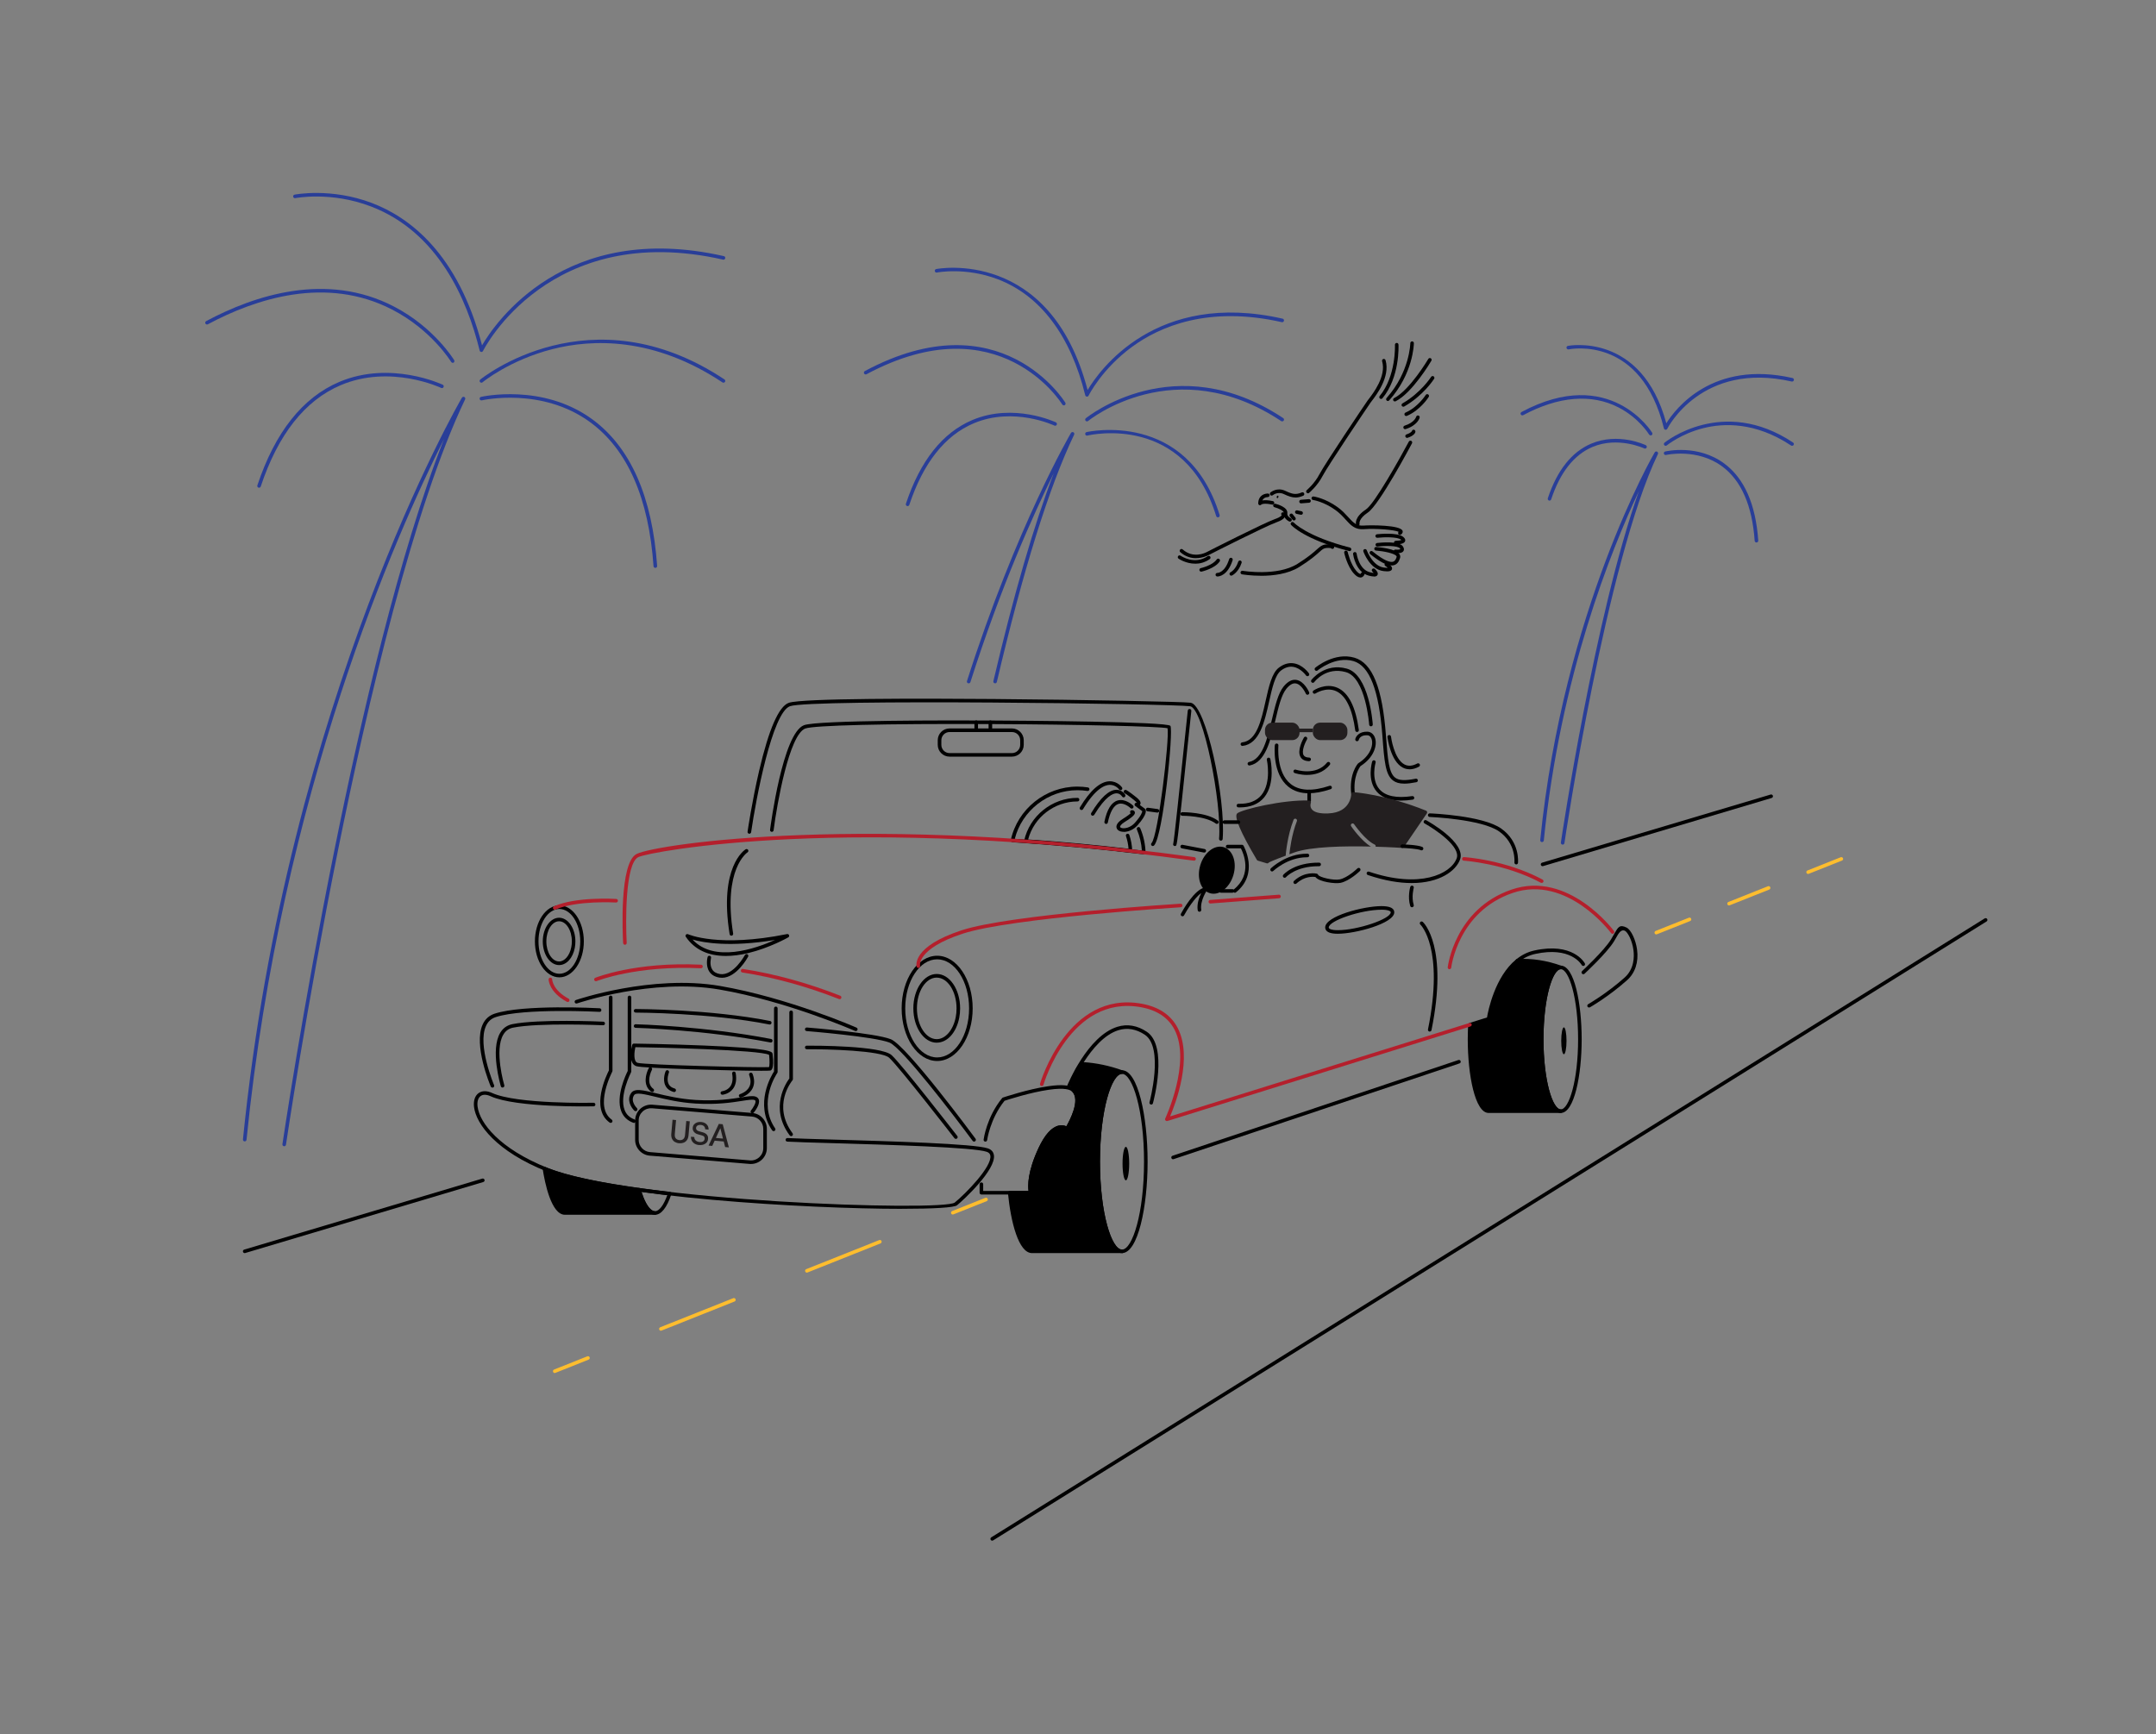 <?xml version="1.0" encoding="UTF-8"?>
<svg id="vector" xmlns="http://www.w3.org/2000/svg" version="1.1" viewBox="0 0 602.93 485.11">
  <rect x="0" y="0" width="602.93" height="485.11" fill="#808080" stroke="none"/>
  <!-- Generator: Adobe Illustrator 30.1.0, SVG Export Plug-In . SVG Version: 2.1.1 Build 136)  -->
  <defs>
    <style>
      .st0 {
        fill: none;
      }

      .st1 {
        fill: #231f20;
      }

      .st2 {
        fill: #fdbd2e;
      }

      .st3 {
        fill: #293e98;
      }

      .st4 {
        fill: #f8f6eb;
      }

      .st5 {
        fill: #181717;
      }

      .st6 {
        fill: #b41f2c;
      }
    </style>
  </defs>
  <g>
    <path class="st3" d="M79.47,320.6h-.07c-.27-.04-.46-.29-.42-.57.06-.38,5.62-38.01,14.55-82.33,7.28-36.15,18.18-83.41,30.63-114.87-13.34,26.54-45.45,98.78-55.22,195.97-.03.28-.29.47-.55.45-.28-.03-.48-.27-.45-.55,12.4-123.37,60.75-206.64,61.24-207.47.14-.23.43-.31.67-.19.24.13.33.42.22.66-14.48,30.26-27.33,85.32-35.56,126.19-8.92,44.3-14.48,81.91-14.54,82.29-.04.25-.25.43-.49.43h-.01Z"/>
    <path class="st3" d="M183.26,158.83c-.26,0-.48-.2-.5-.46-1.33-19.06-7.27-32.6-17.66-40.24-13.57-9.98-30.19-6.19-30.36-6.15-.26.07-.54-.1-.6-.37-.06-.27.1-.54.37-.6.17-.04,17.23-3.94,31.18,6.31,10.64,7.82,16.73,21.61,18.08,40.98.02.28-.19.51-.46.53h-.05Z"/>
    <path class="st3" d="M202.32,107.04c-.1,0-.19-.03-.28-.08-19.26-12.8-36.46-12.13-47.51-9.32-11.99,3.05-19.52,9.22-19.59,9.29-.21.18-.53.15-.7-.07-.18-.21-.15-.53.07-.7.3-.25,30.81-24.95,68.29-.03.23.15.29.46.14.69-.1.15-.25.22-.42.22h0Z"/>
    <path class="st3" d="M134.62,98.44h-.05c-.21-.02-.38-.17-.43-.38-3.54-14.45-11.7-33.18-30.42-40.32-11.21-4.28-21.04-2.34-21.14-2.32-.27.06-.54-.12-.59-.39-.06-.27.12-.54.39-.59.1-.02,10.18-2.01,21.65,2.35,10.41,3.96,24.12,14.08,30.77,39.8,3.61-6.17,23.14-35.05,67.63-24.95.27.06.44.33.38.6s-.33.44-.6.38c-48.66-11.04-66.96,25.17-67.13,25.54-.08.17-.26.28-.45.28h0Z"/>
    <path class="st3" d="M126.6,101.48c-.17,0-.33-.09-.43-.24-.05-.09-5.47-8.97-16.52-14.66-18.44-9.52-38.2-3.01-51.52,4.12-.24.13-.55.04-.68-.2s-.04-.55.2-.68c13.55-7.25,33.65-13.85,52.49-4.1,11.28,5.83,16.82,14.92,16.87,15.02.14.24.07.54-.17.69-.08.05-.17.07-.26.07l.02-.02Z"/>
    <path class="st3" d="M72.45,136.42c-.05,0-.11,0-.16-.03-.26-.09-.4-.37-.32-.63,4.94-14.86,12.66-24.6,22.94-28.95,14.34-6.07,28.75.73,28.9.79.25.12.35.42.23.67s-.42.35-.67.23c-.14-.07-14.17-6.67-28.08-.77-10,4.24-17.53,13.77-22.37,28.34-.07.21-.26.34-.47.34h0Z"/>
  </g>
  <g>
    <path class="st3" d="M436.99,236.23h-.07c-.27-.04-.46-.29-.42-.57.1-.7,9.43-63.46,21.83-98.3-7.8,16.53-21.98,51.79-26.6,97.72-.03.28-.29.48-.55.45-.28-.03-.48-.27-.45-.55,6.48-64.49,31.76-108.02,32.02-108.46.14-.23.43-.31.67-.19.24.13.33.42.22.66-14.47,30.22-26.03,108.03-26.14,108.82-.04.25-.25.43-.49.43h-.02Z"/>
    <path class="st3" d="M491.2,151.73c-.26,0-.48-.2-.5-.46-.69-9.88-3.76-16.89-9.12-20.84-6.99-5.14-15.58-3.2-15.67-3.18-.27.07-.54-.1-.6-.37-.06-.27.1-.54.37-.6.37-.09,9.11-2.08,16.48,3.34,5.62,4.13,8.83,11.39,9.54,21.58.02.28-.19.51-.46.53h-.04Z"/>
    <path class="st3" d="M501.16,124.69c-.1,0-.19-.03-.28-.08-9.98-6.63-18.89-6.29-24.6-4.84-6.21,1.58-10.12,4.78-10.16,4.81-.21.18-.53.15-.7-.07-.18-.21-.15-.53.07-.7.16-.13,16.23-13.15,35.95-.03.23.15.29.46.14.69-.1.15-.25.22-.42.22Z"/>
    <path class="st3" d="M465.8,120.2h-.05c-.21-.02-.38-.17-.43-.38-6.35-25.91-25.83-22.26-26.65-22.1-.27.05-.53-.12-.59-.39s.12-.53.39-.59c.21-.04,20.61-3.92,27.52,21.65,2.53-4.05,12.92-17.74,35.29-12.66.27.06.44.33.38.6s-.33.44-.6.38c-25.23-5.72-34.7,13.02-34.8,13.21-.08.17-.26.28-.45.28h-.01Z"/>
    <path class="st3" d="M461.61,121.78c-.17,0-.33-.09-.43-.24-.03-.05-2.84-4.64-8.55-7.58-7.55-3.89-16.77-3.14-26.66,2.16-.24.13-.55.04-.68-.2s-.04-.55.2-.68c24.75-13.25,36.43,5.6,36.54,5.79.14.24.07.54-.17.69-.08.05-.17.07-.26.07h0Z"/>
    <path class="st3" d="M433.33,140.03s-.11,0-.16-.03c-.26-.09-.4-.37-.32-.63,2.6-7.83,6.68-12.96,12.11-15.27,7.59-3.21,14.98.27,15.29.42.25.12.35.42.23.67s-.42.36-.67.23c-.07-.03-7.31-3.43-14.48-.4-5.16,2.19-9.04,7.12-11.54,14.66-.07.21-.26.34-.47.34h.01Z"/>
  </g>
  <g>
    <path class="st3" d="M270.89,191.13s-.1,0-.15-.02c-.26-.08-.41-.37-.32-.63,13.75-43.14,28.93-69.13,29.08-69.39.14-.23.43-.31.67-.19.24.13.33.42.22.66-7.02,14.67-14.29,37.95-21.62,69.18-.06.27-.33.44-.6.37-.27-.06-.44-.33-.37-.6,5.69-24.28,11.36-43.77,16.9-58.17-5.67,11.45-14.77,31.62-23.32,58.44-.07.21-.26.35-.48.35h0Z"/>
    <path class="st3" d="M340.59,144.7c-.21,0-.41-.14-.48-.35-8.81-28.61-34.92-22.78-36.02-22.52-.27.07-.54-.1-.6-.37-.06-.27.1-.54.37-.6.28-.07,28.12-6.32,37.21,23.2.08.26-.07.54-.33.62-.05.02-.1.02-.15.02h0Z"/>
    <path class="st3" d="M358.57,117.86c-.1,0-.19-.03-.28-.08-29.66-19.72-53.77-.23-54-.03-.21.17-.53.15-.7-.07-.18-.21-.15-.53.07-.7.25-.2,24.9-20.17,55.2-.03.23.15.29.46.14.69-.1.15-.25.22-.42.22h-.01Z"/>
    <path class="st3" d="M303.97,110.93h-.05c-.21-.02-.38-.17-.43-.38-4.09-16.68-12.55-27.9-24.47-32.45-9.02-3.44-16.93-1.89-17.01-1.87-.28.05-.54-.12-.59-.39-.06-.27.12-.54.39-.59.32-.06,31.9-6.06,42.34,33.85,3.21-5.39,19.05-28.02,54.53-19.97.27.06.44.33.38.6s-.33.44-.6.38c-20.48-4.64-34.07,1.18-41.87,6.89-8.46,6.19-12.13,13.59-12.17,13.66-.08.17-.26.28-.45.28h0Z"/>
    <path class="st3" d="M297.5,113.38c-.17,0-.33-.09-.43-.24-.17-.29-17.61-28.35-54.74-8.47-.24.13-.55.04-.68-.2-.13-.24-.04-.55.2-.68,38-20.35,55.9,8.54,56.07,8.84.14.24.07.54-.17.69-.08.05-.17.07-.26.07h.01Z"/>
    <path class="st3" d="M253.82,141.56c-.05,0-.11,0-.16-.03-.26-.09-.4-.37-.32-.63,3.99-12.01,10.24-19.89,18.56-23.41,11.61-4.92,23.27.59,23.39.64.25.12.35.42.23.67s-.42.36-.67.23c-.11-.05-11.39-5.36-22.57-.62-8.04,3.41-14.09,11.08-17.99,22.8-.07.21-.26.34-.47.34h0Z"/>
  </g>
  <g>
    <path d="M379.49,204.73c-.25,0-.46-.18-.49-.43-.82-6.06-2.62-9.75-5.35-10.99-2.81-1.27-5.74.63-5.77.65-.23.15-.54.09-.69-.14s-.09-.54.14-.69c.14-.09,3.39-2.23,6.73-.74,3.07,1.38,5.07,5.34,5.94,11.77.04.27-.15.53-.43.56h-.08Z"/>
    <path d="M378.38,222.56c-.25,0-.47-.19-.5-.44-.67-5.64,1.78-8.45,1.89-8.57.03-.03.07-.06.11-.09,3.23-2.04,4.2-4.85,3.74-6.59-.1-.36-.41-1.19-1.26-1.22-1.98-.1-2.34,1.14-2.37,1.28-.06.27-.33.44-.6.38-.27-.06-.44-.32-.38-.59.16-.75,1.08-2.14,3.39-2.07,1.05.04,1.87.77,2.19,1.96.56,2.07-.49,5.34-4.1,7.65-.3.37-2.17,2.95-1.6,7.74.03.27-.16.52-.44.55h-.07Z"/>
    <path d="M383.39,203.15c-.26,0-.48-.2-.5-.47,0-.13-.97-13.14-6.51-14.69-5.53-1.56-8.71,2.61-8.84,2.79-.17.22-.48.27-.7.1s-.27-.48-.1-.7c.04-.05,3.71-4.9,9.92-3.16,6.21,1.75,7.2,15.02,7.24,15.59.02.28-.19.51-.46.53h-.05Z"/>
    <path d="M391.86,223.93c-3.1,0-5.4-.84-6.85-2.51-2.78-3.2-1.34-8.21-1.28-8.42.08-.26.36-.41.62-.34.26.08.42.36.34.62-.01.05-1.35,4.7,1.08,7.48,1.67,1.92,4.75,2.56,9.16,1.91.26-.04.53.15.57.42s-.15.53-.42.57c-1.15.17-2.23.26-3.22.26h0Z"/>
    <path d="M392.69,219.18c-1.37,0-2.35-.29-3.13-.88-2.08-1.58-2.43-5.13-2.96-12.37-.95-12.82-3.59-19.7-8.09-21.02-5.07-1.49-9.99,2.56-10.04,2.61-.21.18-.53.15-.71-.06-.18-.21-.15-.53.06-.7.22-.18,5.38-4.44,10.96-2.8,5.02,1.47,7.82,8.43,8.81,21.9.5,6.75.84,10.33,2.57,11.65,1.05.8,2.72.89,5.75.29.27-.06.53.12.59.39.05.27-.12.53-.39.59-1.36.27-2.49.41-3.43.41h.01Z"/>
    <path d="M394.17,215.16c-.66,0-1.28-.15-1.87-.46-3.44-1.8-4.26-8.28-4.3-8.55-.03-.27.16-.52.44-.56.26-.04.52.16.56.44,0,.06.8,6.23,3.77,7.79,1.04.54,2.21.45,3.58-.27.24-.13.55-.04.68.21.13.24.04.55-.21.68-.93.49-1.81.74-2.64.74v-.02Z"/>
    <path d="M347.44,208.63c-.25,0-.47-.19-.5-.44-.03-.28.17-.52.44-.55,4.07-.45,5.34-6.15,6.57-11.66.89-3.98,1.73-7.74,3.68-9.23,1.35-1.03,2.76-1.44,4.17-1.22,2.55.4,4.18,2.71,4.25,2.81.16.23.1.54-.12.7-.23.16-.54.1-.7-.12-.01-.02-1.47-2.07-3.59-2.4-1.13-.18-2.28.17-3.41,1.03-1.66,1.27-2.46,4.85-3.31,8.65-1.25,5.58-2.66,11.9-7.44,12.43h-.06.02Z"/>
    <path d="M349.39,214.11c-.23,0-.44-.17-.49-.4-.05-.27.12-.53.4-.59,3.76-.73,5.12-6.47,6.43-12.03.87-3.67,1.69-7.15,3.21-9.04,1.15-1.42,2.34-2.06,3.54-1.89,2.25.31,3.57,3.33,3.62,3.46.11.25,0,.55-.26.66-.25.11-.55,0-.66-.26-.01-.03-1.16-2.64-2.84-2.87-.84-.12-1.72.4-2.63,1.53-1.38,1.71-2.18,5.08-3.02,8.64-1.39,5.86-2.82,11.92-7.21,12.78h-.1.01Z"/>
    <rect class="st1" x="367.14" y="202.12" width="9.66" height="4.89" rx="2.03" ry="2.03"/>
    <rect class="st1" x="353.76" y="202.12" width="9.66" height="4.89" rx="2.03" ry="2.03"/>
    <path d="M366.11,212.9h-.01c-1.17-.03-1.99-.42-2.42-1.19-1.04-1.85.76-5.06.97-5.42.14-.24.45-.32.68-.18s.32.44.18.68c-.49.84-1.61,3.28-.96,4.42.25.44.76.66,1.56.68.28,0,.5.23.49.51,0,.27-.23.49-.5.49h.01Z"/>
    <path d="M365.55,216.75c-1.9,0-3.38-.49-3.5-.54-.26-.09-.4-.37-.31-.63.09-.26.38-.4.63-.31.06.02,5.66,1.87,8.74-1.98.17-.21.49-.25.7-.08.22.17.25.49.08.7-1.82,2.27-4.31,2.83-6.34,2.83h0Z"/>
    <path d="M366.01,221.88c-2.28,0-4.19-.61-5.7-1.82-4.55-3.64-3.83-11.32-3.8-11.65.03-.27.3-.48.55-.45.28.03.48.27.45.55,0,.08-.7,7.47,3.43,10.77,2.43,1.94,6.09,2.11,10.87.51.26-.09.55.05.63.31.09.26-.05.54-.31.63-2.27.76-4.31,1.14-6.11,1.14h-.01Z"/>
    <path d="M346.68,225.82h-.37c-.28,0-.49-.24-.49-.51s.23-.49.5-.49h.01c2.85.08,5.04-.75,6.42-2.43,2.9-3.54,1.54-9.81,1.53-9.87-.06-.27.11-.54.38-.6.27-.06.54.11.6.38.06.28,1.49,6.8-1.73,10.72-1.53,1.86-3.83,2.81-6.86,2.81h0Z"/>
    <path d="M366.11,224.53c-.28,0-.5-.22-.5-.5v-2.65c0-.28.22-.5.5-.5s.5.22.5.5v2.65c0,.28-.22.5-.5.5Z"/>
    <path class="st1" d="M399.03,227.49l-6.45,9.46c-.1.14-.27.23-.45.21-.09,0-3.18-.22-7.44-.34.09-.24-.04-.51-.27-.61-2.64-1.19-5.71-5.64-5.74-5.68-.16-.23-.47-.29-.7-.13-.23.16-.28.47-.13.69.12.19,2.81,4.08,5.51,5.69-7.15-.17-16.8-.02-21.46,1.67-.47.17-.91.33-1.32.48.11-1.05.6-5.45,2.1-9.27.1-.25-.03-.54-.29-.65-.25-.1-.54.03-.64.29-1.76,4.49-2.17,9.57-2.19,9.79-.01.07.01.14.04.21-3.54,1.33-4.51,1.8-4.77,1.95-.09.15-.25.24-.43.24h-.05s-.06,0-.09-.02l-2.5-.75c-.12-.04-.22-.12-.28-.23-4.64-7.82-6.47-12.2-5.47-13.01,1.33-1.08,12.79-3.85,20.12-3.58.16,0,.31.09.4.22.09.14.11.3.05.45-.01.04-.34.96.23,1.73.65.9,2.26,1.32,4.67,1.21,6.3-.27,6.39-5.24,6.4-5.45,0-.14.05-.27.15-.36.1-.1.22-.15.38-.14.08,0,9.01.58,20.39,5.18.14.06.25.17.29.32.05.14.02.3-.06.43h0Z"/>
    <path d="M397.55,237.84c-.07,0-.13,0-.2-.04-.95-.42-4.08-.59-5.2-.63-.28,0-.49-.24-.49-.51s.24-.48.51-.49c.43,0,4.28.14,5.57.71.25.11.37.41.26.66-.08.19-.27.3-.46.3h0Z"/>
    <path d="M394.76,246.99c-3.43,0-7.5-.65-12.24-2.25-.26-.09-.4-.37-.31-.63.09-.26.38-.4.63-.31,14.18,4.8,22.87.71,24.52-3.72,1.22-3.29-6.07-8.16-8.98-9.77-.24-.13-.33-.44-.2-.68.13-.24.44-.33.68-.2.46.25,11.2,6.23,9.44,10.99-1.16,3.13-5.63,6.57-13.54,6.57h0Z"/>
    <path d="M362.21,247.26c-.13,0-.27-.05-.37-.16-.19-.2-.17-.52.03-.71,3.04-2.79,6.26-2.05,6.4-2.02.16.04.29.16.35.31.25.68,4.25,1.64,6.02,1.29,2.24-.45,4.94-3.05,4.97-3.08.2-.19.52-.19.71,0,.19.2.19.51,0,.71-.12.12-2.94,2.83-5.47,3.34-1.49.3-5.98-.27-7-1.65-.7-.1-3.03-.25-5.29,1.82-.1.09-.22.13-.34.13v.02Z"/>
    <path d="M359.25,245.51c-.11,0-.23-.04-.32-.12-.21-.18-.24-.49-.06-.7.12-.14,3.03-3.47,10.04-3.41.28,0,.5.23.49.51,0,.27-.23.49-.5.49h-.23c-6.34,0-9.01,3.03-9.04,3.06-.1.12-.24.17-.38.17h0Z"/>
    <path d="M355.75,243.75c-.13,0-.26-.05-.36-.15-.19-.2-.19-.51,0-.71.17-.17,4.29-4.11,10.08-4.11h.17c.28,0,.5.23.49.51,0,.28-.22.48-.51.49h-.16c-5.38,0-9.35,3.79-9.39,3.83-.1.09-.22.14-.35.14h.03Z"/>
    <path d="M424.01,241.77h-.05c-.27-.03-.47-.27-.45-.55.02-.22.47-5.32-4.28-8.67-4.89-3.44-19.27-4.05-19.42-4.05-.28,0-.49-.24-.48-.52.01-.27.23-.48.5-.48h.02c.6.02,14.83.62,19.96,4.24,5.25,3.7,4.72,9.35,4.7,9.59-.03.26-.24.45-.5.45h0Z"/>
    <path class="st6" d="M431.14,246.96c-.08,0-.16-.02-.24-.06-10.25-5.47-21.44-6.16-21.55-6.17-.28-.02-.49-.25-.47-.53.02-.27.23-.5.53-.47.11,0,11.51.7,21.97,6.28.24.13.34.43.21.68-.09.17-.26.26-.44.26h-.01Z"/>
    <path class="st6" d="M405.36,271.09h-.06c-.27-.03-.47-.28-.44-.55.02-.16,1.95-16.27,17.83-21.72,15.94-5.47,28.53,11.4,28.66,11.57.16.22.12.54-.11.7-.22.16-.54.12-.7-.11-.12-.17-12.29-16.44-27.53-11.22-15.28,5.24-17.15,20.72-17.17,20.88-.03.26-.25.45-.5.45h.02Z"/>
    <path d="M444.38,281.8c-.17,0-.34-.09-.43-.25-.14-.24-.05-.54.19-.68.05-.03,5.08-2.91,10.16-7.42,2.74-2.43,2.74-5.87,2.5-7.7-.37-2.8-1.64-5.04-2.39-5.41-.71-.35-1.4.08-2.09,1.3-.26.45-.56.99-.94,1.62-1.97,3.25-8.01,8.85-8.26,9.09-.2.19-.52.17-.71-.03s-.17-.52.03-.71c.06-.06,6.19-5.75,8.09-8.87.38-.62.68-1.15.93-1.6,1.03-1.82,1.5-2.65,3.41-1.7,1.25.62,2.57,3.4,2.94,6.18.46,3.5-.54,6.54-2.83,8.57-5.16,4.59-10.28,7.51-10.33,7.54-.08.04-.16.07-.25.07h-.02Z"/>
    <path d="M436.48,311.29c-3.79,0-5.84-10.61-5.84-20.6s2.05-20.6,5.84-20.6,5.84,10.61,5.84,20.6-2.05,20.6-5.84,20.6ZM436.48,271.09c-2.29,0-4.84,8.05-4.84,19.6s2.55,19.6,4.84,19.6,4.84-8.05,4.84-19.6-2.55-19.6-4.84-19.6Z"/>
    <g>
      <path d="M436.48,310.79h-20.19c-2.94,0-5.33-9-5.33-20.1,0-1.4.04-2.76.11-4.08l5.22-1.63s1.63-11.03,8.02-16.24c3.29-.19,7.45.15,12.17,1.85-2.95,0-5.34,9-5.34,20.1s2.39,20.1,5.34,20.1h0Z"/>
      <path d="M436.48,311.29h-20.19c-3.79,0-5.83-10.61-5.83-20.6,0-1.34.04-2.72.11-4.11.01-.21.15-.39.35-.45l4.92-1.54c.32-1.88,2.21-11.4,8.15-16.24.08-.07.18-.11.29-.11,4.09-.24,8.25.4,12.37,1.88.23.08.37.32.32.56-.04.24-.25.41-.49.41-2.29,0-4.84,8.05-4.84,19.6s2.55,19.6,4.84,19.6c.28,0,.5.22.5.5s-.22.5-.5.5h0ZM411.55,286.98c-.06,1.25-.09,2.5-.09,3.71,0,11.55,2.55,19.6,4.83,19.6h18.28c-2.57-2.87-3.93-11.44-3.93-19.6,0-8.65,1.54-17.77,4.41-20.06-3.52-1.11-7.07-1.58-10.55-1.4-6.06,5.07-7.7,15.72-7.72,15.82-.03.19-.16.35-.34.4l-4.89,1.53Z"/>
    </g>
    <path class="st6" d="M326.32,313.56c-.14,0-.28-.06-.38-.17-.13-.15-.16-.36-.08-.54.07-.16,7.31-15.72,2.6-24.86-1.73-3.35-4.89-5.46-9.41-6.28-19.78-3.55-27.17,21.43-27.24,21.69-.08.26-.35.42-.62.34-.27-.08-.42-.35-.34-.62.07-.26,7.72-26.1,28.38-22.39,4.84.87,8.24,3.16,10.12,6.8,4.27,8.29-.55,21.02-2.13,24.72l83.7-26.12c.27-.08.54.07.63.33.08.26-.07.54-.33.63l-84.75,26.45s-.1.02-.15.02h0Z"/>
    <path d="M442.77,270.17c-.18,0-.35-.09-.44-.26-.12-.21-3.1-5.27-13.04-3.09-1.68.37-3.25,1.15-4.67,2.31-.21.17-.53.14-.7-.07s-.14-.53.07-.7c1.54-1.26,3.25-2.11,5.09-2.51,10.72-2.36,13.99,3.34,14.12,3.59.13.24.05.55-.2.68-.08.04-.16.06-.24.06h.01Z"/>
    <g>
      <line class="st0" x1="328.05" y1="323.74" x2="408" y2="296.96"/>
      <path d="M328.05,324.24c-.21,0-.4-.13-.47-.34-.09-.26.05-.55.31-.63l79.95-26.78c.26-.09.55.05.63.31.09.26-.05.55-.31.63l-79.95,26.78s-.11.03-.16.03h0Z"/>
    </g>
    <path d="M288.24,334.1h-13.79c-.28,0-.5-.22-.5-.5v-2.38c0-.28.22-.5.5-.5s.5.22.5.5v1.88h12.68c-.21-1.47-.3-5.41,2.83-12.07,1.72-3.66,3.6-5.75,5.6-6.21.94-.22,1.69-.01,2.15.2.92-1.6,4.03-7.42,1.58-9.74-.49-.46-1.98-1.14-6.52-.47-5.14.73-11.35,2.75-12.34,3.07-4.06,5.04-4.86,10.94-4.87,11-.04.27-.29.47-.56.43s-.47-.29-.43-.56c.03-.26.86-6.33,5.18-11.61.06-.07.14-.13.23-.16.07-.02,6.98-2.35,12.65-3.16,3.83-.57,6.24-.33,7.36.73,3.43,3.25-1.46,11.08-1.67,11.41-.08.12-.2.2-.34.23-.14.02-.28-.01-.4-.1-.02-.02-.72-.54-1.81-.28-1.15.28-2.93,1.48-4.89,5.65-3.78,8.07-2.66,11.96-2.65,12,.05.15.02.32-.08.45-.09.13-.24.2-.4.2h0Z"/>
    <ellipse cx="437.34" cy="291.11" rx=".74" ry="3.76"/>
    <path d="M313.77,350.49c-4.48,0-7.16-13-7.16-25.57,0-16.61,3.69-25.57,7.16-25.57,4.48,0,7.16,13,7.16,25.57s-2.68,25.57-7.16,25.57ZM313.77,300.36c-2.91,0-6.16,10.09-6.16,24.57s3.25,24.57,6.16,24.57,6.16-10.09,6.16-24.57-3.25-24.57-6.16-24.57Z"/>
    <g>
      <path d="M313.77,349.99h-25.17c-2.86,0-5.3-6.83-6.23-16.39h5.87s-1.27-3.96,2.67-12.36,7.47-5.55,7.47-5.55c0,0,4.92-7.77,1.75-10.78-1.11-1.06,1.27-7.45,2.83-7.35,3.21.2,6.85.86,10.81,2.29-3.67,0-6.66,11.23-6.66,25.07s2.99,25.07,6.66,25.07h0Z"/>
      <path d="M313.77,350.49h-25.17c-3.75,0-5.94-8.7-6.73-16.84-.01-.14.03-.28.13-.38s.23-.16.37-.16h5.26c-.21-1.47-.3-5.41,2.83-12.07,1.72-3.66,3.6-5.75,5.6-6.21.94-.22,1.69-.01,2.15.2.92-1.6,4.03-7.42,1.58-9.74-.98-.94-.11-3.78.56-5.3.48-1.09,1.44-2.91,2.58-2.91h.07c3.65.23,7.33,1.01,10.95,2.32.23.08.36.32.32.56-.04.24-.25.41-.49.41-2.91,0-6.16,10.09-6.16,24.57s3.25,24.57,6.16,24.57c.28,0,.5.22.5.5s-.22.5-.5.5v-.02ZM282.92,334.1c1.06,10.11,3.64,15.39,5.68,15.39h23.1c-3.23-3.28-5.09-14.07-5.09-24.57,0-11.09,2.09-22.52,5.66-25.05-3.1-1-6.24-1.61-9.34-1.8h0c-.21,0-.9.57-1.66,2.31-.92,2.09-1.08,3.9-.78,4.18,3.43,3.25-1.46,11.08-1.67,11.41-.08.12-.2.2-.34.23-.14.02-.28-.01-.4-.1-.02-.02-.72-.54-1.81-.28-1.15.28-2.93,1.48-4.89,5.65-3.78,8.07-2.66,11.96-2.65,12,.05.15.02.32-.08.45-.09.13-.24.2-.4.2h-5.32v-.02Z"/>
    </g>
    <path d="M183.16,339.77c-.71,0-1.38-.31-2.01-.93-.25-.24-.47-.5-.69-.8-.18-.24-.35-.51-.52-.81-.08-.11-.16-.25-.23-.41-.27-.52-.53-1.09-.74-1.65-.18-.44-.35-.94-.53-1.46l-.25-.8c-.05-.16,0-.34.1-.47s.28-.19.45-.17c2.59.36,5.4.72,8.6,1.09.15.02.28.1.36.23s.1.28.05.43c-1.26,3.77-2.85,5.76-4.6,5.76h0ZM179.39,333.37v.04c.17.49.34.97.52,1.4.21.54.44,1.07.71,1.58.06.13.12.22.18.32.17.29.32.54.48.75.18.25.37.47.57.67.45.44.87.65,1.3.65,1.18,0,2.42-1.63,3.46-4.5-2.64-.31-5.02-.61-7.23-.91h0Z"/>
    <g>
      <path d="M183.15,339.27h-25.17c-2.45,0-4.58-5-5.73-12.42.25.1.51.21.77.31,5.61,2.24,14.82,4.1,25.65,5.6.08.27.17.53.25.79.17.51.34,1,.52,1.44.23.6.47,1.14.73,1.62.06.13.13.25.21.37.15.28.32.54.49.77.2.28.41.53.63.73.53.52,1.08.79,1.65.79h0Z"/>
      <path d="M183.15,339.77h-25.17c-3.82,0-5.63-8.98-6.22-12.84-.03-.18.04-.36.18-.47.14-.11.33-.14.5-.07l.29.12c.16.06.31.13.47.19,5.18,2.07,13.77,3.94,25.54,5.57.19.03.36.17.41.35.04.15.09.3.14.44l.11.34c.16.49.33.97.51,1.4.24.61.46,1.12.71,1.57.06.13.12.23.19.33.16.3.32.54.48.75.2.28.39.5.57.66.46.45.88.66,1.31.66.28,0,.5.22.5.5s-.22.5-.5.5h-.02ZM152.89,327.65c1.15,6.79,3.13,11.13,5.09,11.13h23.1c-.2-.19-.4-.43-.62-.73-.2-.26-.37-.54-.52-.82-.07-.1-.15-.24-.22-.4-.25-.46-.5-1.01-.74-1.65-.18-.44-.35-.94-.53-1.46l-.11-.34s-.03-.1-.05-.16c-11.65-1.63-20.2-3.5-25.4-5.57Z"/>
    </g>
    <ellipse cx="314.85" cy="325.45" rx=".93" ry="4.68"/>
    <path d="M321.94,308.94s-.09,0-.13-.02c-.27-.07-.42-.35-.35-.61.04-.15,4.09-15.3-1.3-18.89-2.42-1.61-4.9-2.04-7.38-1.28-7.86,2.42-13.42,15.93-13.48,16.07-.1.26-.4.38-.65.28-.26-.1-.38-.39-.28-.65.23-.57,5.79-14.08,14.11-16.65,2.78-.86,5.55-.38,8.23,1.4,5.99,3.99,1.89,19.34,1.71,19.99-.06.22-.26.37-.48.37h0Z"/>
    <path d="M394.86,253.76c-.21,0-.41-.14-.48-.35-.78-2.53-.04-5.21,0-5.33.08-.27.35-.42.62-.35.27.08.42.35.35.62,0,.02-.69,2.52,0,4.76.08.26-.07.54-.33.62-.05.02-.1.02-.15.02h-.01Z"/>
    <path d="M399.83,288.52h-.1c-.27-.06-.45-.32-.39-.59,4.63-22.76-2.06-29.27-2.13-29.33-.2-.19-.21-.5-.03-.71.19-.2.5-.21.71-.03.29.27,7.17,6.95,2.43,30.26-.05.24-.26.4-.49.4h0Z"/>
    <path d="M374.13,261.17c-1.01,0-1.81-.11-2.38-.33-1.01-.39-1.16-1.07-1.16-1.44,0-3.14,10.68-5.96,15.73-5.96,1.02,0,1.83.11,2.41.32,1.03.38,1.18,1.04,1.18,1.41,0,3.1-10.85,6-15.78,6h0ZM386.32,254.45c-5.65,0-14.73,3.06-14.73,4.96,0,.08,0,.3.52.5.45.17,1.15.26,2.03.26,5.52,0,14.78-3.13,14.78-5,0-.07,0-.27-.53-.47-.46-.17-1.18-.26-2.07-.26h0Z"/>
    <path d="M262.08,296.76c-5.48,0-9.93-6.6-9.93-14.72s4.46-14.72,9.93-14.72,9.93,6.6,9.93,14.72-4.46,14.72-9.93,14.72ZM262.08,268.32c-4.93,0-8.93,6.15-8.93,13.72s4.01,13.72,8.93,13.72,8.93-6.15,8.93-13.72-4.01-13.72-8.93-13.72Z"/>
    <path class="st6" d="M256.82,270.73c-.22,0-.42-.14-.48-.36-.06-.23-1.39-5.59,12.58-10.17,13.58-4.46,60.74-7.41,61.22-7.44.29,0,.51.19.53.47s-.19.51-.47.53c-.47.03-47.51,2.97-60.97,7.39-12.92,4.24-11.94,8.91-11.93,8.96.07.26-.09.54-.36.61-.04.01-.09.02-.13.02h.01Z"/>
    <path class="st6" d="M338.47,252.71c-.26,0-.48-.2-.5-.46-.02-.28.19-.52.46-.54l19.21-1.47c.24-.03.52.18.54.46.02.28-.19.52-.46.54l-19.21,1.47h-.04Z"/>
    <path d="M330.7,256.29c-.08,0-.16-.02-.24-.06-.24-.13-.33-.43-.2-.68.38-.71,3.82-6.97,6.82-7.34.2-.03.39.07.49.24.1.17.09.38-.02.54-.02.03-2,2.92-1.62,5.45.04.27-.15.53-.42.57-.26.04-.53-.14-.57-.42-.27-1.78.41-3.62,1-4.82-1.9,1.36-4.03,4.79-4.82,6.26-.09.17-.26.26-.44.26h.02Z"/>
    <ellipse cx="340.29" cy="243.39" rx="6.72" ry="4.83" transform="translate(9.69 499.79) rotate(-73.37)"/>
    <path d="M345.31,249.69c-.15,0-.29-.06-.39-.19-.17-.22-.14-.53.08-.7,5.36-4.26,2.69-10.22,2.02-11.52h-3.71c-.28,0-.5-.22-.5-.5s.22-.5.5-.5h4.01c.18,0,.34.09.43.25.04.08,4.46,7.82-2.12,13.06-.09.07-.2.11-.31.11h0Z"/>
    <path d="M344.65,249.69h-3.22c-.28,0-.5-.22-.5-.5s.22-.5.5-.5h3.22c.28,0,.5.22.5.5s-.22.5-.5.5Z"/>
    <path d="M261.96,291.64c-3.61,0-6.54-4.31-6.54-9.61s2.93-9.61,6.54-9.61,6.54,4.31,6.54,9.61c0,.91-.08,1.8-.25,2.66h0c-.81,4.15-3.34,6.94-6.29,6.94h0ZM261.96,273.43c-3.06,0-5.54,3.86-5.54,8.61s2.49,8.61,5.54,8.61c2.42,0,4.6-2.52,5.31-6.13h0c.16-.8.23-1.63.23-2.47,0-4.75-2.49-8.61-5.54-8.61h0Z"/>
    <path d="M156.43,273.36c-3.77,0-6.84-4.51-6.84-10.06s3.07-10.06,6.84-10.06,6.84,4.51,6.84,10.06-3.07,10.06-6.84,10.06ZM156.43,254.24c-3.22,0-5.84,4.07-5.84,9.06s2.62,9.06,5.84,9.06,5.84-4.06,5.84-9.06-2.62-9.06-5.84-9.06h0Z"/>
    <path d="M156.35,269.93c-2.52,0-4.56-2.97-4.56-6.62s2.05-6.62,4.56-6.62,4.56,2.97,4.56,6.62c0,.62-.06,1.23-.17,1.82h0c-.56,2.87-2.32,4.8-4.39,4.8ZM156.35,257.68c-1.96,0-3.56,2.52-3.56,5.62s1.6,5.62,3.56,5.62c1.55,0,2.95-1.64,3.41-3.99.1-.53.16-1.08.16-1.63,0-3.1-1.6-5.62-3.56-5.62h-.01ZM160.25,265.03h0Z"/>
    <path d="M341.42,235.13h-.04c-.28-.02-.48-.26-.46-.54.8-10.04-4.45-36.55-8.09-37.05-5.2-.72-106.08-2.06-111.9-.02-4.97,1.74-9.54,26.03-10.88,35.25-.04.27-.3.45-.57.42-.27-.04-.46-.29-.42-.57,0-.08,1.24-8.48,3.23-17.03,2.71-11.64,5.5-18.03,8.31-19.02,3.67-1.29,37.41-1.22,57.19-1.06,26.05.21,53.17.76,55.18,1.04,4.29.59,9.84,26.82,8.95,38.12-.02.26-.24.46-.5.46h0Z"/>
    <path d="M322.4,236.64c-.12,0-.25-.05-.35-.14-.2-.19-.2-.51-.01-.71,1.83-1.89,5.05-29.15,4.47-32.1-2.39-.53-24.67-1.05-49.62-1.17-29.51-.13-49.33.35-51.7,1.25-4.48,1.71-7.91,21.12-8.85,28.46-.04.27-.29.47-.56.43-.27-.04-.47-.29-.43-.56.14-1.1,3.53-26.99,9.48-29.26,3.78-1.44,41.51-1.37,52.97-1.31,8.13.04,48.71.3,49.51,1.5.88,1.33-2.05,30.84-4.57,33.45-.1.1-.23.15-.36.15h.02Z"/>
    <path d="M328.56,236.64c-.18,0-.36-.1-.45-.28-.07-.14-.07-.3,0-.43.27-1.14,1.98-17.45,3-27.23.55-5.25.98-9.4,1.06-9.97.04-.28.3-.46.56-.43.27.04.46.29.43.56-.08.56-.51,4.7-1.06,9.94-2.88,27.56-2.93,27.59-3.31,27.78-.07.04-.15.05-.22.05h0Z"/>
    <path d="M273,204.75c-.28,0-.5-.22-.5-.5v-2.24c0-.28.22-.5.5-.5s.5.22.5.5v2.24c0,.28-.22.5-.5.5Z"/>
    <path d="M276.96,204.75c-.28,0-.5-.22-.5-.5v-2.24c0-.28.22-.5.5-.5s.5.22.5.5v2.24c0,.28-.22.5-.5.5Z"/>
    <path d="M282.99,211.63h-17.45c-1.82,0-3.3-1.48-3.3-3.3v-1.29c0-1.82,1.48-3.3,3.3-3.3h17.45c1.82,0,3.3,1.48,3.3,3.3v1.29c0,1.82-1.48,3.3-3.3,3.3ZM265.55,204.75c-1.27,0-2.3,1.03-2.3,2.3v1.29c0,1.27,1.03,2.3,2.3,2.3h17.45c1.27,0,2.3-1.03,2.3-2.3v-1.29c0-1.27-1.03-2.3-2.3-2.3h-17.45Z"/>
    <path d="M319.86,238.95h-.06c-12.22-1.45-24.56-2.58-36.67-3.38-.14,0-.28-.08-.37-.2s-.12-.27-.09-.41c1.89-8.66,9.72-14.95,18.62-14.95.99,0,1.98.08,2.95.23.27.04.46.3.42.57-.04.27-.3.45-.57.42-.91-.14-1.85-.21-2.79-.21-8.23,0-15.5,5.69-17.51,13.6,11.74.78,23.69,1.88,35.54,3.27-.13-2.03-.6-4-1.39-5.87-.11-.25.01-.55.26-.66s.55,0,.66.26c.92,2.16,1.42,4.45,1.5,6.81,0,.15-.05.29-.16.38-.09.08-.21.13-.34.13h0Z"/>
    <path d="M316.13,238.46h-.06c-9.75-1.15-19.58-2.06-29.21-2.69-.14,0-.28-.08-.37-.2s-.12-.27-.09-.41c1.52-6.95,7.8-12,14.94-12,.28,0,.5.22.5.5s-.22.5-.5.5c-6.47,0-12.2,4.44-13.82,10.64,9.27.62,18.71,1.49,28.08,2.59-.09-1.21-.33-2.4-.72-3.54-.09-.26.05-.55.31-.63.26-.09.54.05.63.31.48,1.42.75,2.9.8,4.41,0,.15-.05.29-.16.38-.09.08-.21.13-.34.13h.01Z"/>
    <path d="M302.44,226.56c-.09,0-.18-.02-.26-.07-.24-.14-.31-.45-.17-.69,2.88-4.76,5.67-7.21,8.28-7.28,2.25-.03,3.43,1.64,3.48,1.71.16.23.1.54-.13.7-.22.15-.54.1-.69-.13-.04-.06-.96-1.3-2.64-1.28-1.54.05-4.09,1.27-7.44,6.8-.09.16-.26.24-.43.24h0Z"/>
    <path d="M305.59,228.16c-.09,0-.18-.02-.26-.07-.24-.14-.31-.45-.17-.69,2.61-4.31,4.99-6.5,7.07-6.5h.04c1.6.02,2.36,1.33,2.39,1.38.14.24.05.54-.19.68s-.54.05-.68-.19c-.03-.04-.53-.87-1.55-.88h-.01c-.97,0-3.05.79-6.22,6.01-.09.16-.26.24-.43.24v.02Z"/>
    <path d="M309.34,230.44h-.1c-.27-.06-.44-.32-.39-.59.71-3.43,1.94-5.43,3.67-5.95,2.19-.66,4.25,1.33,4.33,1.41.2.19.2.51,0,.71-.19.2-.51.2-.71,0-.02-.02-1.72-1.66-3.35-1.17-1.33.41-2.36,2.2-2.98,5.2-.05.24-.26.4-.49.4h.02Z"/>
    <path d="M314.25,232.66c-.33,0-.64-.04-.92-.13-.64-.19-1.04-.61-1.11-1.13s.18-1.36,1.75-2.34c1.36-.85,1.96-1.34,2.22-1.6-.09-.08-.15-.2-.16-.33-.02-.28.18-.51.46-.53.32-.02.73.1.86.5.17.55-.23,1.19-2.84,2.81-1.07.67-1.31,1.17-1.28,1.36.02.12.17.23.41.31.8.25,2.5-.04,3.75-1.46,1.84-2.08,2.03-2.98,2.05-3.23l-1.96-1.46c-.17-.13-.24-.35-.17-.56.07-.2.26-.34.47-.34.04,0,.09,0,.13,0-.09-.13-.3-.39-.82-.8-1.99-1.58-2.53-1.84-2.56-1.85-.25-.11-.36-.4-.25-.65s.39-.37.64-.27c.1.04.69.32,2.79,1.99.69.55,1.45,1.26,1.21,1.95-.04.1-.09.19-.15.26l1.41,1.05s.07.06.09.09c.26.33.58,1.44-2.13,4.5-1.15,1.3-2.67,1.88-3.88,1.88h0Z"/>
    <path d="M323.68,227.28h-.07l-2.71-.37c-.27-.04-.46-.29-.43-.56.04-.27.29-.48.56-.43l2.71.37c.27.04.46.29.43.56-.03.25-.25.43-.49.43Z"/>
    <path d="M340.29,230.44c-.11,0-.21-.03-.3-.1-2.91-2.2-9.29-2.17-9.38-2.17h0c-.27,0-.5-.22-.5-.5s.22-.5.5-.5,6.81-.03,9.99,2.38c.22.17.26.48.1.7-.1.13-.25.2-.4.2h-.01Z"/>
    <path d="M346.33,230.44h-3.91c-.28,0-.5-.22-.5-.5s.22-.5.5-.5h3.91c.28,0,.5.22.5.5s-.22.5-.5.5Z"/>
    <path d="M336.78,238.46h-.08c-.62-.1-5.96-1.14-6.19-1.18-.27-.05-.45-.32-.4-.59.05-.27.32-.45.59-.4.06,0,5.55,1.08,6.16,1.18.27.04.46.3.41.57-.04.25-.25.42-.49.42h0Z"/>
    <path class="st6" d="M155.13,254.44c-.19,0-.38-.11-.46-.3-.11-.25,0-.55.26-.66,6.16-2.71,16.94-2.08,17.4-2.05.28.02.49.25.47.53s-.26.49-.53.47c-.11,0-11-.64-16.94,1.97-.07.03-.13.04-.2.04h0Z"/>
    <path d="M204.53,261.71c-.24,0-.45-.17-.49-.42-3.04-18.85,4.17-23.55,4.48-23.74.23-.14.54-.07.69.16.14.23.07.54-.16.69h0c-.07.04-6.94,4.62-4.02,22.73.04.27-.14.53-.41.57h-.09Z"/>
    <path d="M202.99,267.38c-4.98,0-8.79-1.81-11.19-5.35-.13-.19-.11-.43.03-.6s.39-.22.59-.13c.08.04,8.52,3.83,27.67-.04.24-.05.48.08.57.31.09.23,0,.49-.22.61-.05.03-5.17,2.94-11.19,4.39-2.25.54-4.35.81-6.27.81h.01ZM193.67,262.79c6.04,6.54,17.53,2.6,23.09.1-12.68,2.11-20.04.78-23.09-.1Z"/>
    <path d="M201.89,273.48c-.23,0-.46-.02-.69-.05-1.3-.2-2.26-.77-2.85-1.69-1.1-1.7-.49-3.96-.47-4.05.07-.27.35-.42.61-.35.27.07.42.35.35.61,0,.02-.51,1.93.35,3.25.43.67,1.16,1.08,2.16,1.24,3.74.58,6.95-5.27,6.98-5.33.13-.24.44-.33.68-.2.24.13.33.43.2.68-.14.25-3.23,5.9-7.33,5.9h.01Z"/>
    <path class="st6" d="M234.8,279.46c-.06,0-.12-.01-.18-.03-9.06-3.55-18.15-6.05-27.02-7.43-.27-.04-.46-.3-.42-.57s.3-.46.57-.42c8.95,1.39,18.11,3.91,27.23,7.49.26.1.38.39.28.65-.08.2-.27.32-.47.32h0Z"/>
    <path class="st6" d="M166.65,274.45c-.2,0-.38-.12-.46-.31-.11-.25.02-.55.27-.65.11-.05,11.19-4.54,29.59-3.67.28.01.49.25.48.52,0,.28-.25.5-.52.48-18.16-.84-29.05,3.55-29.16,3.59-.06.03-.13.04-.19.04h0Z"/>
    <path d="M239.33,288.4c-.07,0-.14-.01-.2-.04-.19-.08-19.01-8.33-37.93-11.59-18.87-3.25-39.63,3.82-39.84,3.89-.26.09-.55-.05-.64-.31s.05-.54.31-.64c.21-.07,21.22-7.22,40.33-3.94,19.05,3.28,37.98,11.58,38.17,11.66.25.11.37.41.25.66-.08.19-.27.3-.46.3h0Z"/>
    <path d="M137.7,304.19c-.19,0-.38-.11-.46-.3-.2-.47-4.88-11.59-2.26-17.35.69-1.51,1.82-2.53,3.37-3.03,8.08-2.62,28.48-1.55,29.35-1.5.28.01.49.25.47.53,0,.28-.21.5-.53.47-.21-.01-21.08-1.1-28.98,1.46-1.29.42-2.19,1.23-2.76,2.5-2.44,5.36,2.22,16.43,2.27,16.54.11.25,0,.55-.26.66-.06.03-.13.04-.2.04v-.02Z"/>
    <path d="M140.54,304.19c-.22,0-.41-.14-.48-.36-.12-.42-3.01-10.24-.16-14.98.78-1.3,1.92-2.1,3.39-2.4,7.38-1.47,24.68-.73,25.41-.69.28.01.49.25.48.52,0,.28-.24.49-.52.48-.18,0-17.91-.78-25.17.67-1.19.24-2.09.87-2.72,1.93-2.62,4.36.23,14.08.26,14.18.08.26-.07.54-.34.62-.05.01-.1.02-.14.02h0Z"/>
    <path d="M170.78,314.07c-.1,0-.2-.03-.29-.09-5.45-3.89-.83-13.38-.21-14.58v-20.43c0-.28.22-.5.5-.5s.5.22.5.5v20.55c0,.08-.02.16-.06.23-.05.1-5.14,9.85-.15,13.41.22.16.28.47.12.7-.1.14-.25.21-.41.21h0Z"/>
    <path d="M177.27,314.07c-.06,0-.12,0-.17-.03-1.64-.61-2.77-1.69-3.36-3.22-1.61-4.18,1.33-10.33,1.8-11.26v-20.58c0-.28.22-.5.5-.5s.5.22.5.5v20.7c0,.08-.02.16-.06.23-.03.07-3.36,6.54-1.81,10.56.49,1.27,1.4,2.13,2.78,2.64.26.1.39.38.29.64-.07.2-.27.33-.47.33h0Z"/>
    <path d="M216.34,316.38c-.16,0-.32-.08-.41-.22-5.01-7.37-.21-15.36.53-16.49v-17.63c0-.28.22-.5.5-.5s.5.22.5.5v17.78c0,.1-.03.2-.09.29-.06.08-5.6,8.16-.61,15.49.16.23.1.54-.13.69-.09.06-.18.09-.28.09h0Z"/>
    <path d="M221.24,317.77c-.15,0-.3-.07-.4-.2-5.75-7.75-.93-14.81-.1-15.91v-18.52c0-.28.22-.5.5-.5s.5.22.5.5v18.69c0,.12-.04.23-.12.32-.24.29-5.74,7.06.02,14.83.17.22.12.54-.1.7-.09.07-.19.1-.3.1h0Z"/>
    <path d="M272.41,319.31c-.15,0-.3-.07-.4-.2-5.3-7.18-19.82-26.13-23.26-27.5-4.21-1.68-22.99-3.2-23.18-3.22-.28-.02-.48-.26-.46-.54.02-.28.27-.48.54-.46.78.06,19.12,1.55,23.47,3.28,4.41,1.76,22.91,26.77,23.69,27.83.16.22.12.54-.11.7-.09.07-.19.1-.3.1h0Z"/>
    <path d="M267.31,318.54c-.15,0-.3-.07-.4-.19-.15-.2-15.45-19.92-18.24-22.49-2.22-2.04-17.43-2.43-23.06-2.39h0c-.28,0-.5-.22-.5-.5s.22-.5.5-.5c2.13-.01,20.82-.03,23.74,2.66,2.86,2.62,17.73,21.8,18.36,22.61.17.22.13.53-.09.7-.09.07-.2.1-.31.1h0Z"/>
    <path d="M252.3,338.11c-26.89,0-81.25-3.22-99.46-10.48-13.98-5.57-19.66-13.16-20.27-17.96-.22-1.74.23-3.17,1.24-3.91.97-.71,2.33-.74,3.83-.05,6.92,3.16,28.14,2.74,28.35,2.73.29-.01.5.21.51.49s-.21.5-.49.51c-.88.02-21.66.43-28.79-2.82-1.15-.53-2.16-.55-2.82-.06-.71.52-1.02,1.61-.84,2.98.58,4.53,6.08,11.75,19.65,17.16,23.64,9.42,110.45,12.21,113.79,9.65,2.95-2.39,10.49-10.05,9.95-13.14-.09-.51-.41-.84-1-1.05-3.65-1.28-27.37-1.96-43.07-2.42-5.89-.17-10.54-.3-12.71-.43-.28-.02-.49-.25-.47-.53s.24-.49.53-.47c2.16.12,6.81.26,12.69.43,15.76.46,39.58,1.14,43.37,2.47,1.18.41,1.55,1.22,1.65,1.82.71,4.11-8.57,12.68-10.31,14.09-.8.65-6.63.98-15.33.98h0Z"/>
    <path d="M210.01,325.57c-.12,0-.24,0-.36-.02h0l-27.97-2.32c-2.28-.19-4.06-2.13-4.06-4.41v-5.42c0-1.23.52-2.42,1.43-3.26.91-.83,2.13-1.26,3.37-1.16l27.97,2.32c2.28.19,4.06,2.13,4.06,4.41v5.42c0,1.23-.52,2.42-1.43,3.26-.82.75-1.9,1.17-3,1.17h0ZM209.73,324.56c.96.08,1.89-.24,2.61-.9.71-.66,1.11-1.55,1.11-2.52v-5.42c0-1.77-1.38-3.27-3.15-3.42l-27.97-2.32c-.96-.07-1.89.24-2.61.9-.71.66-1.11,1.55-1.11,2.52v5.42c0,1.77,1.38,3.27,3.15,3.42l27.97,2.32Z"/>
    <g>
      <path class="st1" d="M189.91,319.77c-.45-.04-.84-.17-1.19-.37s-.61-.51-.79-.89c-.18-.39-.25-.86-.2-1.42l.35-3.9.98.09-.35,3.91c-.05.54.04.94.28,1.22s.57.44,1.01.48c.44.04.8-.06,1.08-.29s.44-.61.49-1.15l.35-3.91.98.09-.35,3.9c-.05.56-.2,1.01-.45,1.36-.25.35-.57.59-.96.73s-.8.19-1.25.15h.02Z"/>
      <path class="st1" d="M195.53,320.28c-.3-.03-.6-.09-.88-.2-.28-.11-.53-.26-.74-.45-.22-.19-.39-.43-.51-.71-.13-.28-.19-.61-.18-.98l.93.08c0,.31.09.57.23.77.14.2.32.35.54.45.22.1.45.16.71.19.25.02.48,0,.69-.05.21-.06.38-.16.51-.3.13-.14.21-.33.23-.55.02-.21-.02-.4-.12-.57-.1-.17-.32-.3-.66-.39l-1.14-.32c-.47-.13-.83-.36-1.09-.69s-.37-.7-.33-1.12c.04-.39.16-.71.39-.96.22-.25.51-.44.85-.55.34-.12.71-.16,1.11-.12.41.04.77.14,1.08.31.31.17.56.41.74.71.18.3.27.67.27,1.12l-.95-.09c0-.27-.07-.49-.18-.67-.11-.17-.26-.3-.43-.39-.18-.09-.38-.14-.6-.16-.2-.02-.41,0-.61.04s-.37.14-.51.27c-.13.13-.21.31-.23.53-.02.21.04.4.18.56.14.17.36.29.65.37l1.06.3c.51.14.89.37,1.15.67.26.31.36.71.32,1.2-.03.32-.12.59-.27.81-.15.22-.35.41-.58.54-.24.14-.49.24-.77.29-.28.06-.56.07-.85.04v.02Z"/>
      <path class="st1" d="M198.16,320.41l2.86-6.06,1.09.1,1.72,6.47-1.04-.09-1.5-5.88.42.04-2.53,5.52-1.03-.09h0ZM199.36,319l.35-.76,3.01.27.21.81-3.56-.32h-.01Z"/>
    </g>
    <path d="M215.26,286.55h-.1c-16.49-3.28-37.19-3.33-37.4-3.33-.28,0-.5-.22-.5-.5s.22-.5.5-.5h0c.21,0,21,.05,37.6,3.35.27.05.45.32.39.59-.05.24-.26.4-.49.4h0Z"/>
    <path d="M215.56,291.58h-.1c-18.65-3.59-37.53-4.09-37.72-4.1-.28,0-.49-.24-.49-.51s.23-.49.5-.49h0c.19,0,19.15.51,37.89,4.12.27.05.45.31.4.59-.05.24-.26.41-.49.41v-.02Z"/>
    <path d="M213.17,299.5c-7.79,0-33.42-.68-35.22-1.29-2.45-.82-1.3-5.43-1.16-5.95.06-.22.26-.37.48-.37.5,0,9.95.14,19.55.54,19.03.78,19.15,1.7,19.24,2.37.52,4.37-.39,4.58-.69,4.64-.17.04-.96.05-2.2.05h0ZM177.67,292.89c-.28,1.31-.59,3.97.6,4.37,1.82.61,34.1,1.4,36.79,1.21.18-.4.19-1.91.02-3.42-2.28-1.4-32.16-2.12-37.42-2.16h0Z"/>
    <path d="M182.41,305.44c-.1,0-.2-.03-.29-.09-2.43-1.74-1.51-5.08-.69-6.6.13-.24.43-.33.68-.2.24.13.33.43.2.68-.02.04-1.92,3.66.39,5.31.22.16.28.47.12.7-.1.14-.25.21-.41.21h0Z"/>
    <path d="M188.53,305.44s-.09,0-.13-.02c-1.12-.31-1.9-.91-2.33-1.8-.85-1.74.03-3.9.07-3.99.11-.25.4-.37.65-.27.25.11.38.4.27.65,0,.02-.74,1.84-.09,3.17.3.62.86,1.04,1.7,1.27.27.07.42.35.35.62-.06.22-.26.37-.48.37h-.01Z"/>
    <path d="M202.01,306.2c-.25,0-.47-.19-.5-.45-.03-.27.18-.52.45-.54h0s1.38-.15,2.22-1.27c.65-.86.84-2.09.57-3.64-.05-.27.13-.53.4-.58.28-.05.53.13.58.4.33,1.84.07,3.33-.76,4.43-1.11,1.46-2.84,1.64-2.92,1.65h-.05,0Z"/>
    <path d="M207.12,306.99c-.22,0-.42-.14-.48-.36-.08-.27.08-.54.34-.62.02,0,1.83-.54,2.58-2.05.45-.91.44-2-.05-3.26-.1-.26.03-.55.29-.65.25-.1.55.03.65.29.59,1.53.59,2.9,0,4.07-.95,1.9-3.11,2.53-3.2,2.56-.05.01-.09.02-.14.02h.01Z"/>
    <path d="M210.4,311.41c-.11,0-.22-.04-.32-.11-.21-.17-.25-.49-.07-.7.62-.76,1.42-2.1,1.26-2.68-.02-.08-.08-.18-.28-.25-.59-.21-1.8-.01-3.48.25-2.79.44-7.01,1.1-12.96.74-4.54-.27-8.3-1.18-11.32-1.9-2.98-.72-5.34-1.29-5.9-.45-1.14,1.71.71,3.55.78,3.62.2.19.2.51,0,.71-.19.2-.5.2-.71.01-.88-.85-2.21-2.97-.92-4.9.95-1.42,3.21-.87,6.96.03,2.98.72,6.7,1.61,11.15,1.88,5.86.35,10-.3,12.75-.73,1.89-.3,3.14-.49,3.97-.21.6.21.83.62.91.92.36,1.29-1.14,3.21-1.45,3.58-.1.12-.24.18-.39.18h.01Z"/>
    <path class="st6" d="M158.77,280.26c-.08,0-.16-.02-.24-.06-4.98-2.69-5.11-6.1-5.11-6.25,0-.28.21-.5.49-.51.24-.02.5.21.51.49h0c0,.12.15,3,4.58,5.39.24.13.33.43.2.68-.09.17-.26.26-.44.26h.01Z"/>
    <rect class="st1" x="362.95" y="203.79" width="4.18" height="1"/>
    <path class="st6" d="M174.76,264.25c-.26,0-.48-.21-.5-.47-.13-2.3-1.12-22.57,3.81-24.95,5.83-2.81,65.04-11.55,155.92.91.27.04.46.29.43.56-.04.27-.29.46-.56.43-95.91-13.16-152.01-2.61-155.35-1-3.67,1.77-3.59,17.92-3.25,23.99.02.28-.2.51-.47.53h-.03,0Z"/>
  </g>
  <path d="M431.38,242.27c-.22,0-.41-.14-.48-.36-.08-.26.07-.54.34-.62l63.93-19.06c.26-.08.54.07.62.34.08.26-.07.54-.34.62l-63.93,19.06s-.1.02-.14.02h0Z"/>
  <path d="M68.43,350.49c-.22,0-.41-.14-.48-.36-.08-.26.07-.54.34-.62l66.59-19.86c.26-.08.54.07.62.34.08.26-.07.54-.34.62l-66.59,19.86s-.1.02-.14.02h0Z"/>
  <path d="M277.47,430.92c-.17,0-.33-.08-.42-.24-.15-.23-.07-.54.16-.69l277.81-173.11c.23-.14.54-.08.69.16.15.23.07.54-.16.69l-277.81,173.11c-.08.05-.17.08-.26.08h-.01Z"/>
  <g>
    <path class="st2" d="M463.18,261.35c-.2,0-.39-.12-.46-.32-.1-.26.02-.55.28-.65l9.29-3.7c.25-.1.55.02.65.28s-.02.55-.28.65l-9.29,3.7c-.06.02-.12.04-.18.04h-.01Z"/>
    <path class="st2" d="M483.53,253.25c-.2,0-.39-.12-.46-.32-.1-.26.02-.55.28-.65l11.06-4.4c.25-.1.55.02.65.28s-.02.55-.28.65l-11.06,4.4c-.06.02-.12.04-.18.04h-.01Z"/>
    <path class="st2" d="M505.64,244.44c-.2,0-.39-.12-.46-.32-.1-.26.02-.55.28-.65l9.29-3.7c.25-.1.55.02.65.28.1.26-.02.55-.28.65l-9.29,3.7c-.06.02-.12.04-.18.04h0Z"/>
  </g>
  <g>
    <path class="st2" d="M155.13,384.03c-.2,0-.39-.12-.46-.32-.1-.26.02-.55.28-.65l9.29-3.7c.25-.1.55.02.65.28.1.26-.02.55-.28.65l-9.29,3.7c-.06.02-.12.04-.18.04h0Z"/>
    <path class="st2" d="M184.82,372.2c-.2,0-.39-.12-.46-.32-.1-.26.02-.55.28-.65l20.41-8.13c.25-.1.55.02.65.28.1.26-.02.55-.28.65l-20.41,8.13c-.06.02-.12.04-.18.04h0ZM225.64,355.95c-.2,0-.39-.12-.46-.32-.1-.26.02-.55.28-.65l20.41-8.13c.26-.1.55.02.65.28.1.26-.02.55-.28.65l-20.41,8.13c-.06.02-.12.04-.18.04h0Z"/>
    <path class="st2" d="M266.45,339.7c-.2,0-.39-.12-.46-.32-.1-.26.02-.55.28-.65l9.29-3.7c.26-.1.55.02.65.28s-.02.55-.28.65l-9.29,3.7c-.06.02-.12.04-.18.04h-.01Z"/>
  </g>
  <g>
    <path d="M352.37,141.31s-.1,0-.16-.02c-.2-.06-.33-.26-.34-.47,0-.05-.06-1.12.67-1.94.47-.52,1.13-.81,1.98-.85.28-.03.51.2.53.47.01.28-.2.51-.47.53-.95.05-1.37.51-1.56.94.61-.11,1.53-.12,2.94.19.27.06.44.32.38.59-.06.27-.33.44-.59.38-2.41-.52-2.99-.02-3-.02-.09.13-.23.19-.37.19h-.01Z"/>
    <path d="M362.28,139.15c-1.01,0-1.97-.35-3.24-.95-1.74-.83-3.07.29-3.09.3-.21.18-.53.16-.71-.05s-.16-.53.05-.71c.08-.06,1.85-1.55,4.17-.44,1.98.94,2.92,1.14,4.59.43.25-.11.55,0,.66.27.11.25-.01.55-.27.66-.81.34-1.5.5-2.17.5h0Z"/>
    <path d="M360.74,145.9c-.07,0-.13,0-.2-.04s-1.75-.79-1.54-2.44c.07-.55-1.48-1.27-2.58-1.55-.27-.07-.43-.34-.36-.61s.34-.43.61-.36c.59.15,3.53.99,3.33,2.64-.11.91.91,1.38.96,1.4.25.11.36.41.25.66-.08.19-.26.3-.46.3h0Z"/>
    <path d="M361.86,145.57c-.15,0-.29-.06-.39-.19l-.75-.93c-.17-.22-.14-.53.08-.7s.53-.14.7.08l.75.93c.17.22.14.53-.08.7-.09.07-.2.11-.31.11Z"/>
    <path d="M363.86,143.97s-.07,0-.1,0l-1.2-.25c-.27-.06-.44-.32-.39-.59.06-.27.33-.44.59-.39l1.2.25c.27.06.44.32.39.59-.05.24-.26.4-.49.4Z"/>
    <path d="M363.84,140.79c-.26,0-.48-.2-.5-.46-.02-.28.18-.52.46-.54l2.23-.18c.26-.02.52.18.54.46.02.28-.18.52-.46.54l-2.23.18h-.04Z"/>
    <path d="M365.77,137.96c-.14,0-.29-.06-.39-.18-.17-.21-.14-.53.07-.7.02-.02,2.16-1.78,3.58-4.51,1.51-2.9,12.64-19.42,13.4-20.51.07-.09.18-.24.32-.42,1.23-1.6,4.99-6.46,3.76-10.61-.08-.26.07-.54.34-.62s.54.07.62.34c1.38,4.64-2.62,9.81-3.93,11.51-.13.17-.23.3-.29.39-.82,1.17-11.9,17.63-13.34,20.4-1.52,2.92-3.74,4.74-3.84,4.82-.09.08-.2.11-.32.11l.02-.02Z"/>
    <path d="M386.22,111.58c-.11,0-.23-.04-.32-.12-.21-.18-.24-.49-.07-.7,4.64-5.6,4.27-14.23,4.27-14.32-.01-.28.2-.51.47-.52.28-.04.51.2.52.47.02.37.4,9.11-4.49,15.01-.1.12-.24.18-.38.18h0Z"/>
    <path d="M388.13,112.16c-.12,0-.24-.04-.33-.13-.21-.18-.22-.5-.04-.71,6.47-7.22,6.64-15.27,6.64-15.35,0-.27.23-.49.5-.49h0c.28,0,.5.23.49.51,0,.34-.18,8.5-6.9,16-.1.11-.24.17-.37.17h0Z"/>
    <path d="M390.09,112.29c-.18,0-.36-.1-.45-.27-.13-.25-.03-.55.22-.67,4.42-2.25,9.52-10.87,9.57-10.96.14-.24.45-.32.68-.18.24.14.32.45.18.68-.21.37-5.3,8.96-9.98,11.34-.07.04-.15.05-.23.05h.01Z"/>
    <path d="M392.44,113.76c-.17,0-.34-.09-.43-.25-.14-.24-.05-.54.19-.68,5.11-2.92,7.99-7.37,8.02-7.42.15-.23.46-.3.69-.15s.3.46.15.69c-.12.19-3.03,4.7-8.37,7.75-.08.04-.16.07-.25.07h0Z"/>
    <path d="M393.25,116.36c-.19,0-.38-.11-.46-.3-.11-.25,0-.55.26-.66,3.52-1.54,5.62-4.89,5.65-4.92.14-.23.45-.31.69-.16.23.15.31.45.16.69-.09.15-2.29,3.64-6.09,5.31-.07.03-.13.04-.2.04h-.01Z"/>
    <path d="M392.95,120.04c-.21,0-.41-.14-.48-.35-.08-.26.06-.54.33-.63,2.76-.87,3.22-2.42,3.24-2.49.07-.26.35-.42.61-.35.26.07.43.34.36.6-.02.09-.57,2.14-3.9,3.19-.05.02-.1.02-.15.02h0Z"/>
    <path d="M393.49,122.47c-.21,0-.4-.13-.47-.34-.09-.26.05-.54.31-.63,1.32-.44,1.5-.92,1.51-.92.05-.27.3-.43.57-.39.27.05.45.33.41.6-.04.23-.31,1.04-2.17,1.66-.05.02-.11.03-.16.03h0Z"/>
    <path d="M379.7,147.06c-.21,0-.4-.13-.47-.34-.06-.2-.53-2.05,2.75-4.22,2.43-1.61,9.48-14.25,12-18.98.13-.24.43-.34.68-.21.24.13.34.43.21.68-.37.7-9.19,17.27-12.33,19.35-2.65,1.76-2.35,3.09-2.35,3.11.06.26-.09.54-.35.61-.05,0-.09.02-.14.02v-.02Z"/>
    <path d="M391.48,149.62c-.16,0-.32-.08-.41-.22-.14-.21-.11-.49.07-.65-1.13-.57-6.51-1-9.69-.74-2.54.21-3.74-1.13-5.14-2.68-.75-.83-1.6-1.76-2.79-2.63-3.29-2.4-6.29-2.85-6.32-2.85-.27-.04-.46-.29-.43-.56.04-.27.31-.46.56-.43.13.02,3.27.47,6.78,3.03,1.27.92,2.15,1.9,2.94,2.76,1.38,1.52,2.3,2.51,4.32,2.35,1.7-.14,10.26-.2,10.86,1.47.08.22.12.65-.46,1.05-.09.06-.19.09-.28.09h0Z"/>
    <path d="M377.39,154.14s-.08,0-.12-.02c-12.42-3.19-16.06-7.13-16.21-7.3-.18-.21-.17-.52.04-.7.21-.19.52-.17.71.04.04.04,3.65,3.9,15.71,7,.27.07.43.34.36.61-.06.23-.26.38-.48.38h0Z"/>
    <path d="M380.41,161.52c-.56,0-1.17-.39-1.86-1.17-1.8-2.04-2.61-5.58-2.64-5.73-.06-.27.11-.54.38-.6.28-.05.54.11.6.38,0,.03.79,3.45,2.41,5.29.77.88,1.11.83,1.15.83.1-.02.18-.18.19-.22.08-.26.36-.41.63-.32.26.08.41.35.33.62-.02.08-.24.76-.93.91-.08.02-.17.03-.26.03v-.02Z"/>
    <path d="M384.26,161.25c-.43,0-.96-.11-1.49-.25-3.67-.97-4.35-5.82-4.38-6.03-.04-.27.16-.52.43-.56s.53.15.56.43c0,.04.62,4.39,3.64,5.19.57.15.92.2,1.13.22-.1-.12-.23-.27-.36-.38-.21-.18-.22-.5-.04-.71s.5-.22.71-.04c.42.38,1.08,1.09.76,1.7-.17.32-.52.44-.96.44h0Z"/>
    <path d="M387.92,159.81c-.31,0-.65-.03-.99-.07-3.85-.46-5.59-5.29-5.66-5.5-.09-.26.04-.55.31-.64s.55.05.64.31c.02.04,1.61,4.45,4.83,4.84.51.06.83.07,1.04.06-.17-.16-.42-.35-.66-.5-.23-.15-.31-.45-.16-.69.14-.23.45-.31.69-.16.72.44,1.53,1.11,1.3,1.76-.16.45-.68.59-1.32.59h-.02Z"/>
    <path d="M390.33,152.26c-.28,0-.5-.22-.5-.5s.22-.5.5-.5c.61,0,1.28-.1,1.57-.22-.03-.03-.07-.07-.12-.11-.98-.78-4.56-.73-6.59-.51-.26.03-.52-.17-.55-.44s.17-.52.44-.55c.58-.06,5.71-.57,7.32.73.5.4.68.8.54,1.21-.27.78-1.75.9-2.61.9h0Z"/>
    <path d="M390.75,154.74c-.24,0-.45-.02-.58-.03-.27-.03-.47-.28-.44-.55s.28-.48.55-.44c.55.06,1.17,0,1.34-.12-.02,0-.04-.09-.13-.21-.55-.79-4.07-.78-6.27-.53-.26.03-.52-.17-.55-.44s.17-.52.44-.55c1.01-.11,6.11-.61,7.2.94.42.6.33,1.03.19,1.29-.31.53-1.14.64-1.74.64h-.01Z"/>
    <path d="M389.17,158.16c-1.39,0-3.32-1.03-5.98-3.17-.21-.17-.25-.49-.07-.7.17-.21.49-.25.7-.07,3.46,2.8,5.04,3.11,5.76,2.89.45-.14.76-.56.99-1.32.02-.08.02-.15-.05-.25-.56-.81-3.69-1.39-5.74-1.55-.28-.02-.48-.26-.46-.54.02-.28.26-.49.54-.46.9.07,5.46.48,6.49,1.98.23.34.3.72.18,1.1-.33,1.1-.87,1.75-1.65,1.99-.22.07-.46.1-.71.1h0Z"/>
    <path d="M334.46,156.12c-1.35,0-2.92-.39-4.39-1.69-.21-.18-.23-.5-.04-.71.18-.21.5-.23.71-.04,2.92,2.58,6.18,1.03,6.81.69.58-.31,15.9-8.09,18.95-9.17,1.82-.64,1.93-1.1,1.93-1.11-.2-.19-.19-.47,0-.67s.53-.17.73.02c.16.16.33.47.24.86-.15.69-.96,1.27-2.57,1.84-2.92,1.03-18.23,8.79-18.81,9.1-.26.14-1.71.87-3.56.87h0Z"/>
    <path d="M334.24,157.66c-2.61,0-4.63-1.38-4.66-1.41-.23-.16-.28-.47-.12-.7s.47-.28.7-.12c.16.11,3.91,2.66,7.58.12.23-.16.54-.1.7.13.16.23.1.54-.13.7-1.39.96-2.8,1.29-4.06,1.29h-.01Z"/>
    <path d="M335.91,159.89c-.23,0-.44-.16-.49-.39-.06-.27.11-.54.38-.6.03,0,3.31-.75,4.46-2.43.16-.23.47-.28.7-.13.23.16.29.47.13.7-1.38,2-4.92,2.8-5.07,2.84-.04,0-.07,0-.11,0h0Z"/>
    <path d="M340.45,161.24h-.05c-.28-.02-.49-.25-.47-.53.02-.27.24-.47.5-.47h.03c.17,0,2.09-.09,3.29-3.88.08-.26.37-.41.63-.33s.41.36.33.63c-1.39,4.39-3.85,4.58-4.25,4.58h-.01Z"/>
    <path d="M344.33,161.01c-.19,0-.37-.11-.45-.29-.12-.25,0-.55.24-.66.07-.03,1.42-.71,2.15-2.95.09-.26.37-.41.63-.32s.41.37.32.63c-.88,2.68-2.61,3.51-2.68,3.54s-.14.05-.21.05Z"/>
    <path d="M352.66,161.04c-2.92,0-5.14-.37-5.33-.4-.27-.05-.46-.31-.41-.58s.31-.45.58-.41c.1.02,9.66,1.61,15.31-1.92,3.05-1.91,4.5-3.2,5.46-4.06.88-.78,1.41-1.25,2.35-1.37,1.71-.21,2.25.19,2.41.46.15.23.08.54-.15.69-.23.15-.53.08-.68-.14,0,.03-.17-.06-.68-.06-.2,0-.46,0-.77.05-.63.08-.98.38-1.81,1.13-.99.88-2.47,2.2-5.6,4.16-3.17,1.98-7.37,2.46-10.68,2.46h0Z"/>
    <ellipse cx="357.27" cy="138.98" rx=".35" ry=".24" transform="translate(121.86 441.53) rotate(-73.37)"/>
  </g>
  <g>
    <rect class="st6" x="-300.7" y="89.53" width="102.84" height="102.84"/>
    <rect class="st4" x="-176.36" y="89.53" width="102.84" height="102.84"/>
    <rect class="st3" x="-300.7" y="207.62" width="102.84" height="102.84"/>
    <rect class="st2" x="-176.36" y="207.62" width="102.84" height="102.84"/>
    <rect class="st5" x="-176.36" y="325.72" width="102.84" height="102.84"/>
  </g>
</svg>